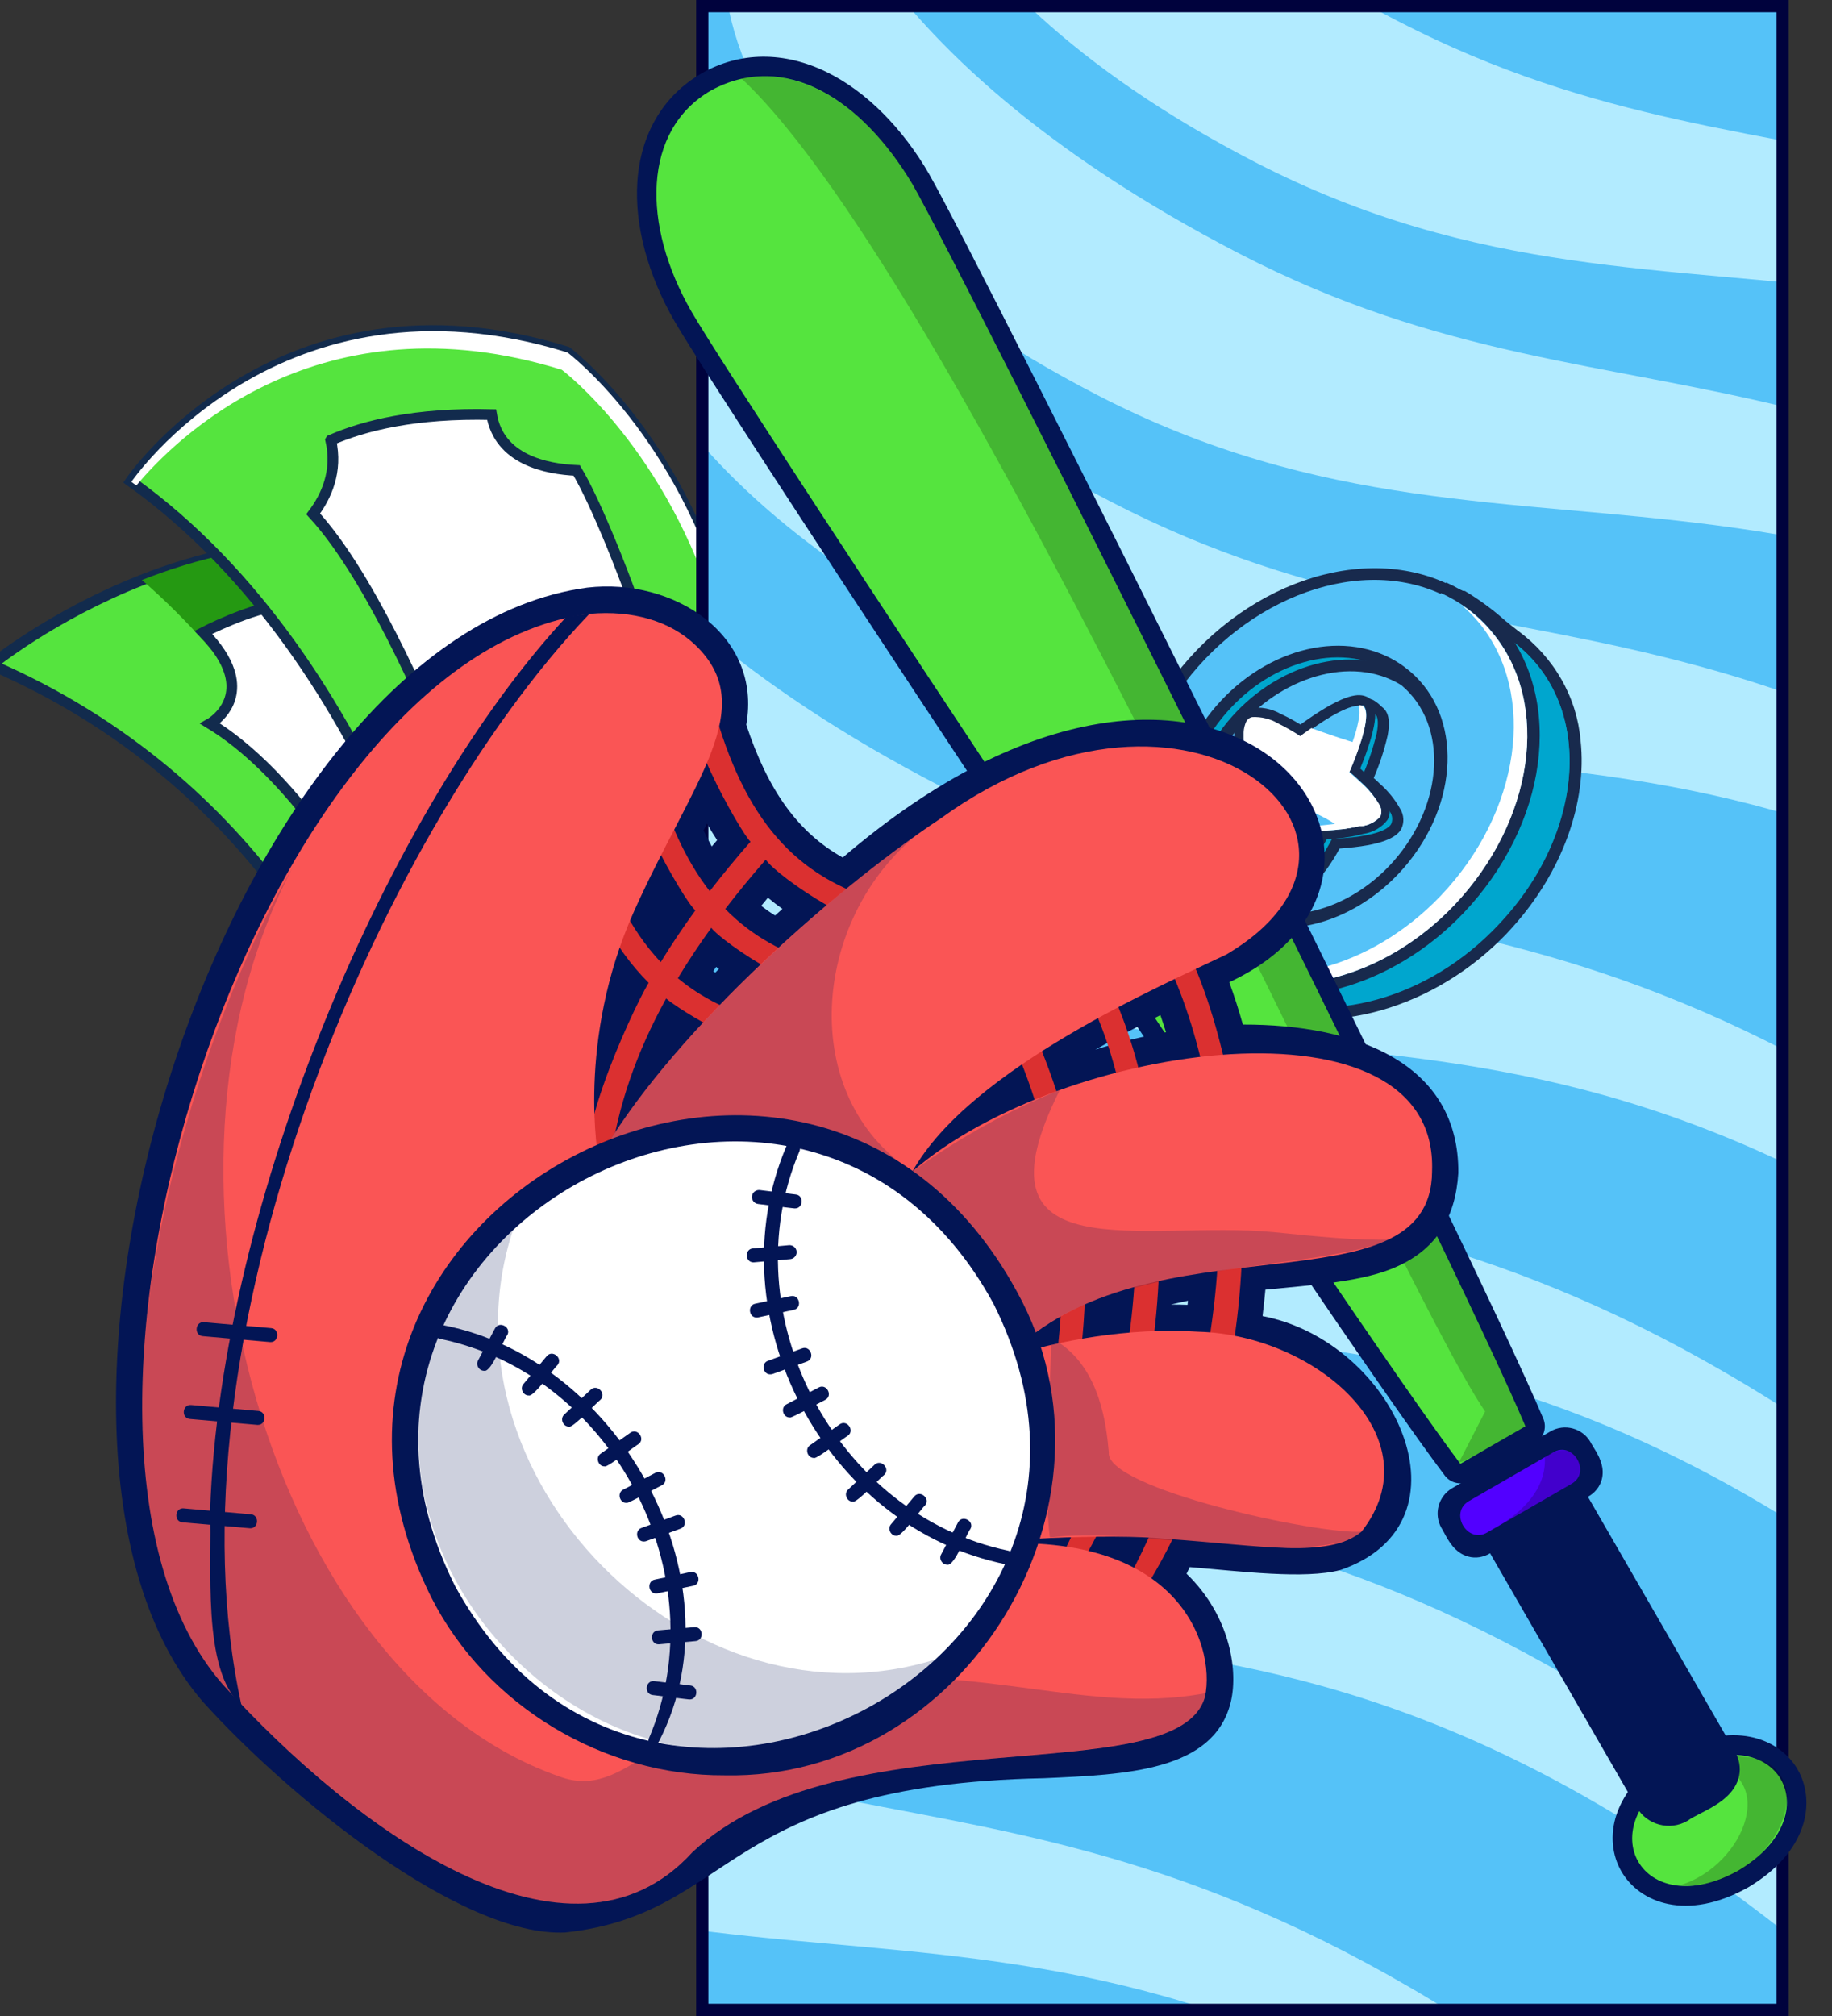 <?xml version="1.0" encoding="UTF-8"?> <svg xmlns="http://www.w3.org/2000/svg" width="300" height="330" viewBox="0 0 300 330" fill="none"><rect x="0" y="0" width="300" height="330" fill="#333333" stroke="none"/><g clip-path="url(#clip0_2084_4941)"><path d="M79.315 127.045C69.656 133.373 56.613 141.603 46.224 146.595C35.994 132.777 20.817 118.452 -1.419 108.829C-1.419 108.829 8.414 100.773 23.237 94.945C32.049 91.475 42.622 88.802 53.943 89.075L79.315 127.045Z" fill="#55E43E" stroke="#122B4D" stroke-width="1.755"></path><path d="M79.316 127.045C72.167 131.729 64.344 136.675 56.863 140.953C49.127 124.828 38.255 107.942 23.237 94.945C32.049 91.475 42.622 88.802 53.944 89.075L79.316 127.045Z" fill="#259912"></path><path d="M78.764 127.404C55.834 141.545 57.223 140.687 56.039 141.42C56.039 141.42 46.598 125.864 34.404 118.446C34.404 118.446 39.441 115.609 37.529 109.833C36.93 108.021 35.642 105.914 33.299 103.513C33.299 103.513 41.009 99.535 46.159 99.05L78.764 127.404Z" fill="white" stroke="#122B4D" stroke-width="1.755"></path><path d="M118.848 100.241C113.495 103.446 87.552 122.366 64.906 136.191C55.983 115.98 42.174 93.645 21.396 78.781C21.396 78.781 45.787 43.036 92.816 57.6C92.816 57.6 110.931 71.158 118.848 100.241Z" fill="#55E43E" stroke="#122B4D" stroke-width="1.755"></path><path fill-rule="evenodd" clip-rule="evenodd" d="M117.498 101.266C118.086 100.881 118.578 100.569 118.962 100.339C111.045 71.256 92.93 57.698 92.93 57.698C45.901 43.135 21.51 78.879 21.51 78.879C21.784 79.075 22.057 79.273 22.328 79.471C28.668 71.867 52.247 48.222 92.007 60.535C92.007 60.535 109.328 73.499 117.498 101.266Z" fill="white"></path><path d="M107.1 108.206C97.193 115.082 85.685 122.962 75.549 129.495C68.614 112.429 59.838 93.4 51.283 84.118C53.392 81.329 55.344 77.174 54.162 72.054C54.162 72.054 54.162 72.054 54.165 72.049C59.625 69.664 68.028 67.555 80.5 67.864C81.726 75.226 89.387 76.789 94.441 77.01C97.445 82.038 102.537 94.258 107.1 108.206Z" fill="white" stroke="#122B4D" stroke-width="1.755"></path><g clip-path="url(#clip1_2084_4941)"><rect x="114" width="178.916" height="330" fill="#55C2F8"></rect><path d="M404.355 146.633C303.059 56.633 252.699 102.381 179.652 64.65C119.283 33.468 118.835 -2.38 118.835 -2.38L132.425 -28.724C132.425 -28.724 137.199 7.555 203.032 41.559C268.865 75.564 309.413 44.316 410.71 134.316L401.646 137.749L404.355 146.633Z" fill="#B2EBFF"></path><path d="M383.387 187.276C282.091 97.276 231.731 143.023 158.684 105.293C98.315 74.11 97.867 38.263 97.867 38.263L111.457 11.918C111.457 11.918 116.231 48.197 182.064 82.202C247.897 116.206 288.445 84.958 389.742 174.958L380.678 178.392L383.387 187.276Z" fill="#B2EBFF"></path><path d="M355.537 233.882C254.241 143.882 203.88 189.63 130.834 151.899C70.465 120.717 70.016 84.869 70.016 84.869L83.607 58.525C83.607 58.525 88.381 94.804 154.214 128.808C220.047 162.813 260.595 131.564 361.891 221.565L352.828 224.998L355.537 233.882Z" fill="#B2EBFF"></path><path d="M335.138 280.796C233.842 190.796 183.482 236.543 110.436 198.813C50.066 167.631 49.618 131.783 49.618 131.783L63.209 105.438C63.209 105.438 67.983 141.718 133.816 175.722C199.649 209.727 240.197 178.478 341.493 268.478L332.43 271.912L335.138 280.796Z" fill="#B2EBFF"></path><path d="M309.436 330.616C208.14 240.616 157.779 286.363 84.733 248.633C24.363 217.451 23.915 181.603 23.915 181.603L37.506 155.258C37.506 155.258 42.28 191.537 108.113 225.542C173.946 259.546 214.494 228.298 315.79 318.298L306.727 321.732L309.436 330.616Z" fill="#B2EBFF"></path><path d="M283.282 381.309C181.986 291.309 131.626 337.056 58.58 299.326C-1.79 268.144 -2.238 232.296 -2.238 232.296L11.353 205.951C11.353 205.951 16.127 242.231 81.96 276.235C147.793 310.24 188.341 278.991 289.637 368.991L280.574 372.425L283.282 381.309Z" fill="#B2EBFF"></path><path d="M430.127 108.473C328.831 18.473 278.471 64.22 205.425 26.489C145.055 -4.693 144.607 -40.541 144.607 -40.541L158.198 -66.885C158.198 -66.885 162.972 -30.606 228.805 3.398C294.638 37.403 335.186 6.155 436.482 96.155L427.419 99.589L430.127 108.473Z" fill="#B2EBFF"></path><path d="M203.991 163.467C202.517 162.805 201.123 161.993 199.835 161.045L198.268 159.963C194.834 157.553 192.899 156.179 192.508 155.843C191.9 155.301 191.326 154.726 190.788 154.121C181.674 144.16 188.554 131.072 197.268 118.476C207.197 104.207 223.353 91.183 239.193 97.514L239.403 97.517C241.72 98.906 243.902 100.488 245.922 102.244C246.796 102.962 247.555 103.568 247.993 103.884C250.815 105.971 253.149 108.589 254.846 111.571C256.542 114.552 257.565 117.833 257.849 121.205C258.969 131.123 254.87 142.298 246.918 151.101C246.277 151.816 245.613 152.487 244.949 153.158C233.128 164.801 216.276 169.08 203.991 163.467Z" fill="#00A6CE"></path><path d="M238.946 98.457C241.885 100.387 244.7 102.483 247.374 104.732C261.195 114.749 259.663 135.734 246.135 150.561C245.518 151.255 244.901 151.905 244.238 152.554C232.392 164.306 216.018 167.823 204.449 162.595C203.045 161.974 201.713 161.215 200.477 160.33C199.878 159.903 193.794 155.689 193.242 155.196C192.65 154.682 192.099 154.129 191.591 153.541C183.416 144.607 188.669 132.681 198.145 119.064C208.766 103.837 224.379 92.652 238.829 98.455L238.969 98.457M239.86 96.734L239.603 96.729C223.255 90.17 206.582 103.45 196.437 118.024C181.208 139.929 184.651 148.918 190.032 154.814C190.601 155.454 191.214 156.06 191.867 156.626C192.211 156.939 193.571 157.907 197.673 160.769L199.24 161.872C200.584 162.83 202.031 163.65 203.559 164.319C216.237 170.092 233.556 165.799 245.685 153.875C246.419 153.161 247.036 152.512 247.629 151.839C255.771 142.842 259.944 131.404 258.829 121.222C258.53 117.718 257.463 114.31 255.696 111.214C253.929 108.117 251.5 105.4 248.564 103.234C248.149 102.941 247.413 102.335 246.539 101.639C244.479 99.795 242.234 98.145 239.837 96.711L239.86 96.734Z" fill="#182A4D"></path><path d="M256.44 130.468C251.422 128.71 246.95 125.793 243.432 121.983L234.147 108.213L235.838 97.461C236.852 97.705 237.844 98.022 238.806 98.411C241.818 100.332 244.681 102.452 247.373 104.756C255.528 110.675 258.329 120.423 256.44 130.468Z" fill="#00A6CE"></path><path d="M198.807 159.842C197.332 159.159 195.932 158.341 194.628 157.398C186.842 151.727 183.228 141.812 184.808 130.705L184.817 130.177L184.828 129.54C185.832 124.113 187.927 118.921 190.998 114.24C201.783 97.542 221.701 89.684 236.276 96.346C237.817 97.059 239.279 97.916 240.64 98.904C242.297 100.118 243.785 101.524 245.07 103.09C254.92 115.087 252.196 134.821 238.726 148.945C227.319 160.925 210.859 165.43 198.713 159.885L198.807 159.842Z" fill="#55C2F8"></path><path d="M235.984 97.088C237.47 97.765 238.878 98.584 240.186 99.533C241.774 100.688 243.194 102.035 244.409 103.54C254.031 115.248 251.106 134.45 238.132 148.164C226.606 160.274 210.578 164.038 199.311 158.904C197.902 158.278 196.563 157.519 195.316 156.638C187.645 151.057 184.333 141.257 185.878 130.832L185.887 130.304C185.893 129.93 185.897 129.71 185.897 129.71C186.887 124.394 188.94 119.306 191.945 114.717C202.348 98.607 221.637 90.694 235.889 97.197M236.78 95.451C221.718 88.605 201.262 96.609 190.19 113.72C187.073 118.483 184.946 123.764 183.922 129.282L183.795 129.918C183.792 130.094 183.79 130.27 183.786 130.49C182.109 141.836 185.926 152.151 194.011 158.047C195.358 159.036 196.813 159.885 198.351 160.582C210.983 166.355 227.934 161.77 239.649 149.465C253.429 134.972 256.184 114.733 246.037 102.357C244.705 100.734 243.163 99.275 241.446 98.014C240.007 96.977 238.46 96.082 236.828 95.342L236.78 95.451Z" fill="#182A4D"></path><path d="M238.134 148.186C226.584 160.296 210.533 164.037 199.267 158.859C197.85 158.246 196.51 157.486 195.271 156.594C194.857 156.301 194.442 155.986 194.052 155.65C195.007 156.272 196.011 156.826 197.055 157.305C208.321 162.483 224.372 158.741 235.945 146.61C248.894 133.006 251.82 113.694 242.222 101.965C241.321 100.88 240.324 99.87 239.242 98.946L240.187 99.599C241.775 100.754 243.195 102.101 244.41 103.606C254.079 115.271 251.083 134.56 238.134 148.186Z" fill="white"></path><path d="M202.473 149.384C201.817 149.087 201.183 148.746 200.578 148.363L199.749 147.8C191.617 141.881 190.729 129.216 197.89 118.927C205.051 108.638 217.293 103.998 226.525 108.219C227.531 108.672 228.483 109.226 229.364 109.871C229.695 110.108 230.01 110.362 230.308 110.635C238.493 117.545 237.962 131.44 229.056 141.569C221.647 149.94 210.733 153.149 202.473 149.384Z" fill="#00A6CE"></path><path d="M226.022 109.07C226.957 109.511 227.846 110.034 228.677 110.632C228.976 110.857 229.276 111.082 229.528 111.306C237.46 118.035 236.662 131.223 228.205 140.94C221.078 149.162 210.473 151.959 202.931 148.535C202.315 148.249 201.72 147.924 201.152 147.56C200.881 147.4 200.62 147.227 200.368 147.041C192.767 141.505 191.798 129.477 198.675 119.447C205.552 109.418 217.3 105.1 226.022 109.07ZM226.913 107.347C217.195 102.92 204.321 107.682 196.967 118.407C189.612 129.133 190.702 142.351 199.108 148.561L200.053 149.192C200.688 149.591 201.352 149.947 202.04 150.259C210.716 154.207 222.122 150.895 229.793 142.176C239.009 131.657 239.525 117.189 230.88 109.876L229.914 109.112C228.982 108.426 227.976 107.834 226.913 107.347Z" fill="#182A4D"></path><path d="M203.293 149.114C202.656 148.815 202.039 148.482 201.444 148.115C194.132 142.034 193.693 130.388 200.377 120.708C207.3 110.745 219.259 106.32 228.259 110.427C228.887 110.71 229.497 111.029 230.085 111.381C238.178 118.223 237.654 131.701 229.01 141.504C221.884 149.637 211.298 152.764 203.293 149.114Z" fill="#55C2F8" stroke="#00023D" stroke-width="0.573" stroke-miterlimit="10"></path><path d="M227.829 111.277C228.416 111.537 228.98 111.84 229.516 112.185C237.195 118.668 236.424 131.592 228.254 140.918C221.271 148.856 211.04 151.637 203.729 148.262C203.134 147.987 202.563 147.669 202.02 147.31C195.328 141.788 194.695 130.58 201.211 121.226C207.727 111.873 219.362 107.399 227.829 111.277ZM228.719 109.576C219.28 105.263 206.735 109.832 199.528 120.099C192.582 130.083 193.081 142.345 200.692 148.718C201.325 149.107 201.981 149.463 202.656 149.784C211.077 153.618 222.155 150.389 229.589 141.93C238.543 131.737 239.029 117.686 230.661 110.597L230.544 110.596C229.928 110.217 229.288 109.876 228.626 109.574L228.719 109.576Z" fill="#182A4D"></path><path d="M212.086 144.505C211.484 144.231 209.94 143.149 209.917 143.149C209.586 142.9 209.32 142.582 209.14 142.221C208.96 141.859 208.871 141.463 208.879 141.064C208.847 140.582 208.745 140.107 208.576 139.651C208.464 139.341 208.352 139.075 208.263 138.81L208.018 138.124C206.597 138.05 205.183 137.887 203.784 137.637C203.148 137.508 202.526 137.321 201.928 137.078C201.928 137.078 199.019 135.381 198.842 134.828C198.376 133.346 200.248 131.485 205.311 128.334C204.834 126.126 203.719 120.233 205.588 118.504C206.63 117.553 208.422 117.67 211.083 118.88C212.299 119.454 213.472 120.105 214.594 120.829C216.157 119.315 220.701 115.121 223.407 114.989L223.593 114.992L223.964 115.13C224.451 115.387 224.887 115.722 225.253 116.12L225.483 116.321C226.289 116.906 226.478 118.164 226.095 120.247C225.513 122.741 224.693 125.18 223.645 127.533C223.966 127.825 224.472 128.251 225 128.766C226.286 129.898 227.373 131.215 228.223 132.668C228.474 133.068 228.62 133.518 228.649 133.982C228.678 134.446 228.589 134.909 228.389 135.333C227.62 136.706 224.855 137.607 220.187 138.015C219.488 138.004 218.88 138.126 218.507 138.141C217.762 139.515 215.434 143.569 213.485 144.483C213.177 144.642 212.83 144.72 212.479 144.709L212.316 144.706L212.086 144.505Z" fill="#00A6CE"></path><path d="M223.768 115.722C224.256 116.048 224.71 116.417 225.125 116.822C225.724 117.272 225.727 118.526 225.446 120.018C224.821 122.633 223.944 125.189 222.827 127.653C222.827 127.653 223.609 128.282 224.573 129.2C225.794 130.274 226.828 131.523 227.636 132.902C227.829 133.196 227.945 133.529 227.976 133.874C228.007 134.218 227.951 134.564 227.813 134.885C226.997 136.345 222.814 137.003 220.247 137.181C219.01 137.293 218.124 137.322 218.124 137.322C218.124 137.322 215.308 142.776 213.355 143.844C213.157 143.931 212.942 143.979 212.724 143.988L212.584 143.986C212.122 143.758 210.761 142.834 210.554 142.698C209.563 142 210.091 141.085 209.487 139.535C209.375 139.247 209.263 138.981 209.197 138.738C208.929 138.03 208.797 137.544 208.797 137.544C207.235 137.493 205.679 137.327 204.143 137.05C203.57 136.942 203.01 136.778 202.473 136.56C201.553 136.03 200.682 135.427 199.869 134.758C199.27 132.9 206.232 129.032 206.492 128.794C206.492 128.794 204.571 120.864 206.44 119.157C207.339 118.336 209.219 118.872 211.093 119.695C212.481 120.346 213.809 121.103 215.065 121.96C215.065 121.96 220.943 116.028 223.812 115.877L223.999 115.88M224.697 114.527C224.398 114.373 224.061 114.3 223.721 114.313C220.968 114.466 216.949 117.943 214.865 119.955C213.881 119.338 212.855 118.784 211.792 118.298C210.705 117.797 207.35 116.268 205.41 118.04L205.268 118.17C203.464 120.142 204.198 125.126 204.803 128.04C200.47 130.741 197.73 132.985 198.441 135.108C198.75 136.169 201.869 137.848 201.892 137.871C202.551 138.137 203.234 138.347 203.933 138.498C205.201 138.73 206.483 138.883 207.771 138.957L207.768 139.177C207.852 139.463 207.957 139.744 208.08 140.018C208.227 140.417 208.314 140.833 208.34 141.254C208.34 141.761 208.464 142.262 208.703 142.716C208.943 143.17 209.29 143.566 209.719 143.873C210.451 144.399 211.222 144.875 212.026 145.297C212.272 145.417 212.54 145.489 212.815 145.507C213.306 145.516 213.79 145.403 214.219 145.178C216.192 144.265 218.323 140.845 219.357 138.904L220.617 138.793C227.293 138.198 228.855 136.728 229.455 135.725C229.716 135.197 229.836 134.615 229.805 134.032C229.774 133.449 229.592 132.881 229.276 132.378C228.412 130.834 227.276 129.439 225.917 128.253C225.573 127.896 225.229 127.604 224.953 127.358C225.923 125.104 226.686 122.776 227.234 120.399C227.515 118.908 227.737 116.777 226.332 115.742L226.171 115.607C225.74 115.158 225.234 114.778 224.674 114.483L224.697 114.527Z" fill="#182A4D"></path><path d="M210.054 143.261L209.662 143.034C208.328 141.761 207.366 140.184 206.87 138.457C206.742 138.184 206.638 137.903 206.557 137.615C206.445 137.35 206.379 137.107 206.312 136.929C204.889 136.878 203.472 136.715 202.078 136.442C201.437 136.33 200.814 136.142 200.222 135.884C199.758 135.68 199.342 135.389 199.001 135.028L198.887 134.872C198.784 134.73 198.708 134.573 198.661 134.406C198.418 133.632 198.511 132.204 202.159 128.589C202.61 128.135 203.036 127.746 203.367 127.443L203.698 127.141C203.116 124.749 202.858 122.298 202.932 119.846L202.936 119.604C202.983 118.972 203.159 118.355 203.455 117.786C203.565 117.578 203.71 117.387 203.884 117.221C204.195 116.934 204.586 116.734 205.012 116.646C206.527 116.51 208.049 116.836 209.355 117.575L209.818 117.803C210.906 118.337 211.962 118.927 212.982 119.57L214.35 118.581C221.212 113.765 222.877 114.54 223.433 114.769L223.687 114.927C224.493 115.512 224.682 116.77 224.299 118.853C224.087 119.93 223.797 120.991 223.431 122.029C222.866 123.78 222.211 125.375 221.872 126.162C222.216 126.453 222.699 126.879 223.227 127.394C224.52 128.519 225.609 129.838 226.449 131.297C226.699 131.697 226.844 132.147 226.873 132.611C226.902 133.074 226.814 133.537 226.616 133.961C226.2 134.498 225.673 134.949 225.066 135.287C224.46 135.625 223.786 135.843 223.087 135.928L222.689 136.031C221.796 136.24 220.89 136.401 219.977 136.515C219.441 136.506 218.927 136.63 218.46 136.666C217.993 136.702 217.176 136.777 216.78 136.793C216.491 137.36 215.891 138.406 215.173 139.516C214.399 140.982 213.239 142.236 211.804 143.157C211.507 143.323 211.167 143.409 210.821 143.405C210.559 143.398 210.299 143.349 210.054 143.261Z" fill="#55C2F8"></path><path d="M223.049 115.466L223.235 115.469C223.834 115.919 223.837 117.173 223.556 118.664C223.349 119.711 223.068 120.743 222.713 121.753C221.927 124.182 220.96 126.322 220.96 126.322C220.96 126.322 221.765 126.951 222.706 127.869C223.967 128.967 225.025 130.256 225.837 131.682C226.033 131.975 226.154 132.307 226.189 132.651C226.224 132.996 226.172 133.343 226.038 133.665C225.261 134.518 224.185 135.079 223.005 135.244L222.632 135.237C221.743 135.443 220.831 135.604 219.944 135.722L218.473 135.873C217.259 135.986 216.373 136.015 216.373 136.015C216.373 136.015 215.602 137.521 214.575 139.066C213.835 140.408 212.77 141.567 211.466 142.447C211.282 142.549 211.071 142.599 210.858 142.591C210.711 142.618 210.56 142.616 210.415 142.584C210.318 142.547 210.225 142.501 210.137 142.447C208.967 141.24 208.105 139.796 207.619 138.226L207.306 137.407C207.061 136.699 206.906 136.212 206.906 136.212C205.344 136.162 203.788 135.997 202.253 135.718C201.679 135.611 201.12 135.447 200.582 135.229L200.443 135.227C200.12 135.098 199.836 134.897 199.613 134.641C199.53 134.542 199.469 134.429 199.432 134.308C199.055 133.136 201.12 130.838 202.732 129.214L203.939 128.09C204.271 127.765 204.53 127.571 204.554 127.528C203.947 125.079 203.659 122.57 203.697 120.056C203.722 119.451 203.866 118.857 204.122 118.303C204.207 118.165 204.303 118.035 204.408 117.911C204.608 117.742 204.851 117.625 205.113 117.571C206.452 117.488 207.786 117.786 208.945 118.426L209.408 118.653C210.64 119.256 211.828 119.937 212.964 120.691C212.964 120.691 213.696 120.131 214.78 119.379C217.139 117.657 221.496 114.935 223.022 115.642M223.794 114.048C222.568 113.5 220.332 113.42 213.895 117.934L212.951 118.601C212.067 118.045 211.149 117.538 210.203 117.082L209.717 116.854C208.248 116.011 206.516 115.672 204.814 115.894C204.276 115.997 203.78 116.24 203.381 116.597C203.185 116.79 203.01 117 202.858 117.226L202.856 117.336C202.539 117.93 202.347 118.577 202.289 119.241L202.147 119.392L202.139 119.854C202.099 122.185 202.334 124.513 202.841 126.796C202.51 127.12 202.061 127.509 201.61 127.986C197.701 131.816 197.58 133.508 197.913 134.525C197.962 134.68 198.03 134.829 198.116 134.969L198.111 135.255L198.503 135.547C198.856 135.905 199.278 136.196 199.747 136.403L199.934 136.406C200.567 136.671 201.228 136.873 201.905 137.011C203.173 137.243 204.455 137.396 205.744 137.469L205.74 137.689L206.076 138.553C207.552 142.339 208.75 143.195 209.142 143.465L209.673 143.76C210.005 143.918 210.37 144.006 210.741 144.019C211.247 144.031 211.747 143.917 212.192 143.691C213.766 142.723 215.029 141.366 215.845 139.769C216.419 138.876 216.923 138.004 217.259 137.394L218.519 137.304L220.084 137.132C220.948 137.014 221.766 136.873 222.422 136.708L223.218 136.501C224.022 136.393 224.794 136.13 225.486 135.729C226.179 135.328 226.776 134.797 227.241 134.169C227.5 133.64 227.621 133.061 227.594 132.479C227.567 131.896 227.393 131.328 227.086 130.822C226.215 129.276 225.071 127.881 223.704 126.697L222.74 125.801C223.104 124.927 223.638 123.616 224.106 122.105C224.481 121.03 224.779 119.933 224.998 118.82C225.305 117.197 225.477 115.198 224.072 114.163C223.984 114.116 223.891 114.078 223.794 114.048Z" fill="#182A4D"></path><path d="M225.97 133.644C225.203 134.512 224.123 135.081 222.937 135.244L222.564 135.238C221.675 135.443 220.763 135.604 219.876 135.722L218.405 135.874C217.191 135.986 216.305 136.016 216.305 136.016C216.305 136.016 215.535 137.499 214.53 139.067C213.795 140.393 212.757 141.548 211.491 142.449C211.297 142.546 211.08 142.595 210.86 142.593C210.598 142.582 210.346 142.493 210.141 142.339C209.914 142.165 209.713 141.962 209.545 141.735C209.612 141.76 209.687 141.761 209.755 141.739C209.977 141.735 210.195 141.678 210.387 141.573C211.653 140.681 212.691 139.533 213.425 138.213C214.43 136.645 215.2 135.162 215.2 135.162C215.2 135.162 216.085 135.176 217.3 135.02L218.771 134.846C219.677 134.745 220.575 134.591 221.459 134.384L221.832 134.39C223.015 134.219 224.092 133.651 224.865 132.79C224.999 132.468 225.051 132.12 225.016 131.776C224.981 131.431 224.861 131.099 224.664 130.806C223.848 129.471 222.823 128.26 221.623 127.214C220.659 126.297 219.854 125.667 219.854 125.667C219.854 125.667 220.822 123.483 221.607 121.098C221.97 120.09 222.251 119.058 222.45 118.01C222.663 117.158 222.677 116.273 222.492 115.414C222.749 115.411 223.001 115.484 223.211 115.624C223.81 116.074 223.813 117.328 223.532 118.82C223.325 119.866 223.044 120.898 222.689 121.908C221.903 124.337 220.936 126.477 220.936 126.477C220.936 126.477 221.718 127.106 222.682 128.024C223.938 129.074 225.004 130.31 225.839 131.683C226.02 131.979 226.126 132.309 226.149 132.649C226.172 132.99 226.11 133.33 225.97 133.644Z" fill="white"></path><g style="mix-blend-mode:soft-light"><path d="M222.936 135.244L222.563 135.238C221.674 135.443 220.763 135.605 219.875 135.722C218.072 134.435 216.109 133.361 214.03 132.524C211.204 131.466 206.889 130.208 202.69 129.017L203.897 127.893C204.228 127.568 204.488 127.374 204.512 127.331C203.904 124.882 203.617 122.372 203.655 119.859C203.68 119.254 203.824 118.66 204.08 118.106C204.165 117.968 204.26 117.837 204.366 117.714C204.566 117.545 204.809 117.428 205.071 117.374C206.586 117.304 208.087 117.683 209.365 118.456C210.598 119.059 211.786 119.74 212.922 120.494C212.922 120.494 213.653 119.934 214.738 119.182C217.333 120.126 220.091 121.073 222.643 121.819C221.857 124.248 220.89 126.388 220.89 126.388C220.89 126.388 221.695 127.018 222.636 127.935C223.916 129.008 224.998 130.275 225.838 131.683C226.034 131.976 226.155 132.308 226.19 132.653C226.225 132.997 226.173 133.345 226.039 133.667C225.245 134.534 224.141 135.095 222.936 135.244Z" fill="white"></path></g></g><rect x="115" y="1" width="176.916" height="328" stroke="#00023D" stroke-width="2"></rect><path d="M152.191 28.578C160.143 42.351 240.966 204.205 252.731 232.232C253.353 233.712 252.775 235.428 251.385 236.231L240.736 242.379C239.343 243.183 237.572 242.826 236.6 241.545C218.207 217.345 118.449 66.422 110.498 52.65C106.085 45.006 103.907 36.89 104.37 29.803C104.881 21.953 108.6 15.645 114.849 12.037C121.098 8.429 128.421 8.362 135.475 11.845C141.845 14.99 147.783 20.931 152.197 28.576L152.191 28.578ZM245.733 232.125C231.133 198.99 154.047 44.555 146.665 31.769C140.255 20.666 128.565 11.487 118.037 17.565C107.51 23.643 109.616 38.36 116.024 49.46C123.406 62.245 218.608 206.221 240.004 235.433L245.733 232.125Z" fill="#031555"></path><path d="M116.444 14.799C128.511 8.226 141.151 16.242 149.43 30.173C157.666 44.438 238.551 206.704 249.791 233.465L239.14 239.614C220.885 215.489 121.594 65.448 113.26 51.056C105.024 36.79 105.212 21.284 116.444 14.799Z" fill="#55E43E"></path><path opacity="0.2" d="M121.425 12.852C131.465 10.65 142.381 17.965 149.43 30.173C157.666 44.438 238.551 206.704 249.791 233.465C249.311 233.644 239.316 239.822 238.934 239.343L243.196 231.044C227.121 207.496 157.551 46.622 121.425 12.852Z" fill="black"></path><path d="M294.38 289.659C297.372 294.842 296.119 303.082 286.305 308.928C286.278 308.943 286.255 308.957 286.228 308.972C276.261 314.547 268.5 311.508 265.509 306.328C262.518 301.147 263.769 292.909 273.583 287.063C273.609 287.048 273.633 287.034 273.659 287.019C283.629 281.443 291.39 284.481 294.381 289.662L294.38 289.659ZM283.076 303.42C289.141 299.792 290.324 295.402 288.851 292.851C287.378 290.3 282.985 289.13 276.81 292.568C270.745 296.196 269.562 300.586 271.035 303.137C272.508 305.688 276.901 306.858 283.076 303.42Z" fill="#031555"></path><path d="M275.214 289.804C290.901 281.032 300.113 296.988 284.672 306.185C268.985 314.956 259.776 298.999 275.214 289.804Z" fill="#55E43E"></path><path opacity="0.2" d="M278.409 288.325C301.742 282.521 293.217 309.667 275.042 308.621C285.927 305.379 291.855 289.721 278.409 288.325Z" fill="black"></path><path d="M284.068 286.637C285.115 288.452 284.988 290.059 284.689 291.094C283.831 294.086 280.772 295.659 278.311 296.921C277.698 297.237 276.933 297.629 276.666 297.832C276.557 297.916 276.443 297.993 276.324 298.061C273.42 299.738 269.692 298.739 268.015 295.835L240.928 248.919C240.046 247.391 240.569 245.44 242.096 244.558L252.587 238.501C254.114 237.62 256.066 238.143 256.947 239.67L284.027 286.573C284.039 286.594 284.053 286.618 284.065 286.639L284.068 286.637ZM278.346 289.49L253.02 245.623L248.055 248.49L273.382 292.356C273.987 291.972 274.678 291.615 275.399 291.245C276.185 290.84 277.692 290.069 278.346 289.49Z" fill="#031555"></path><path d="M281.274 288.183L254.187 241.267L243.696 247.324L270.784 294.24C271.582 295.622 273.35 296.096 274.732 295.298C276.743 293.761 283.47 291.864 281.274 288.183Z" fill="#031555"></path><path d="M261.388 237.644C262.078 238.839 262.761 240.407 262.301 242.168C261.987 243.373 261.174 244.383 260.01 245.024C259.971 245.046 259.928 245.071 259.889 245.094L244.004 254.265C242.879 254.936 241.609 255.124 240.421 254.796C238.234 254.195 237.18 252.204 236.483 250.887C236.378 250.687 236.231 250.414 236.172 250.324C236.136 250.268 236.094 250.201 236.06 250.143C234.738 247.853 235.525 244.916 237.815 243.594L253.906 234.304C256.195 232.982 259.133 233.769 260.455 236.059C260.499 236.135 260.54 236.213 260.577 236.294C260.624 236.394 260.792 236.662 260.915 236.855C261.063 237.093 261.227 237.354 261.39 237.636L261.388 237.644Z" fill="#031555"></path><path d="M240.596 245.681L254.312 237.762C257.622 235.788 260.659 241.03 257.287 242.914L243.57 250.833C240.261 252.807 237.228 247.566 240.596 245.681Z" fill="#5200FF"></path><path opacity="0.2" d="M252.978 238.533C254.618 237.262 257.176 236.71 258.373 238.85C259.194 240.272 258.704 242.092 257.285 242.911L245.18 249.9C249.14 247.614 253.26 243.81 252.976 238.53L252.978 238.533Z" fill="black"></path><path d="M92.644 316.329C75.439 317.203 46.99 293.88 33.174 278.506C-3.772 235.657 36.542 104.253 96.149 96.188C110.383 94.53 124.827 103.971 122.203 118.631C125.778 129.459 130.73 136.302 138.002 140.373C200.207 87.162 240.754 142.339 201.299 160.784C202.113 163.019 202.857 165.332 203.527 167.712C221.991 167.664 238.982 174.011 238.808 192.023C238.345 199.436 235.122 204.41 228.956 207.234C223.423 209.854 214.793 210.339 207.213 211.109C207.084 212.545 206.928 213.985 206.751 215.432C228.534 219.606 241.98 249.276 219.496 257C213.616 258.54 203.235 257.211 194.826 256.519C194.656 256.878 194.482 257.241 194.304 257.603C201.721 264.776 202.776 273.958 201.488 278.839C198.59 289.875 184.523 290.49 170.915 291.082C117.94 292.129 120.556 313.217 92.644 316.322V316.329ZM99.269 104.671C44.554 109.175 7.312 236.53 39.743 272.921C49.969 285.072 77.707 306.803 89.38 307.458C112.1 308.972 114.946 283.143 170.537 282.477C184.371 281.87 192.069 280.764 193.15 276.648C194.264 273.48 191.677 265.849 185.256 260.938C177.506 257.485 169.212 255.727 156.755 257.603C151.3 258.347 149.96 250.105 155.382 249.095L156.167 253.333L155.386 249.091C154.505 249.41 175.237 245.283 190.359 248.074C193.475 247.108 197.154 248.325 200.178 248.329C218.382 249.957 221.465 249.154 222.15 242.622C223.445 231.064 210.426 224.998 199.497 222.271C186.721 221.109 166.944 225.283 166.34 226.227C164.486 226.856 162.44 226.157 161.359 224.525C156.392 217.641 180.914 204.333 200.766 203.64C212.709 200.484 231.043 203.2 230.207 191.479C229.704 177.183 213.198 176.542 198.679 176.172C183.102 178.855 166.636 184.27 151.944 195.247C150.304 196.427 148.065 196.313 146.555 194.969C138.957 182.949 181.792 159.263 192.432 155.925C193.098 154.962 194.734 154.348 195.774 153.852C206.221 149.951 213.227 140.869 203.849 131.769C189.527 116.573 157.836 134.826 139.401 149.703C139.15 150.362 138.735 150.958 138.18 151.428C134.916 153.823 132.303 157.472 128.687 159.296C128.469 159.944 128.095 160.54 127.584 161.025C124.627 163.471 122.551 166.82 119.339 168.6C114.372 175.613 107.366 182.149 104.402 187.46C102.785 190.103 98.599 189.988 97.1 187.316C94.902 187.183 93.144 185.391 93.059 183.189C93.159 176.583 92.67 161.82 98.943 151.624C97.996 150.347 104.239 136.913 106.138 136.299C106.027 135.407 106.204 134.489 106.648 133.686C108.721 129.693 110.512 126.24 111.826 123.112C112.237 122.139 112.977 121.369 113.884 120.921C113.539 119.974 113.303 118.956 113.551 117.953C115.671 109.356 107.363 104.612 99.265 104.663L99.269 104.671ZM191.766 213.54C192.654 213.54 193.553 213.559 194.464 213.592C194.489 213.37 194.515 213.144 194.541 212.922C193.586 213.118 192.661 213.326 191.766 213.54ZM190.022 166.172C187.036 167.653 183.316 169.566 179.371 171.813C183.239 170.602 187.11 169.648 190.94 168.963C190.648 168.019 190.341 167.087 190.022 166.172ZM116.796 158.996C116.907 159.067 117.022 159.133 117.133 159.204C117.329 159.008 117.525 158.811 117.725 158.612C117.573 158.5 117.425 158.386 117.274 158.271C117.115 158.512 116.952 158.756 116.796 158.996ZM124.653 148.282C125.379 148.845 126.13 149.37 126.922 149.863C127.322 149.5 127.721 149.141 128.125 148.782C127.307 148.197 126.515 147.586 125.749 146.946C125.379 147.394 125.016 147.838 124.653 148.282ZM115.205 135.918C115.642 136.843 116.093 137.724 116.559 138.564C116.848 138.216 117.137 137.872 117.433 137.524C116.859 136.654 116.308 135.751 115.775 134.818C115.586 135.185 115.397 135.551 115.209 135.921L115.205 135.918Z" fill="#031555"></path><path d="M184.926 264.032C183.512 264.054 182.528 262.418 183.264 261.182C204.948 222.796 202.591 180.884 190.633 156.373C190.17 155.425 190.563 154.281 191.514 153.819C192.465 153.356 193.605 153.749 194.067 154.7C205.977 179.233 210.107 227.452 184.926 264.032Z" fill="#DB3030"></path><path d="M174.079 260.372C172.676 260.394 171.692 258.78 172.402 257.548C190.385 224.621 188.735 184.148 178.05 162.786C177.58 161.842 177.961 160.695 178.905 160.225C179.849 159.755 180.996 160.136 181.466 161.08C194.589 188.226 192.539 235.398 174.075 260.375L174.079 260.372Z" fill="#DB3030"></path><path d="M174.083 230.043C172.909 230.05 171.984 228.962 172.199 227.804C175.855 206.864 173.642 187.849 165.434 169.674C165.001 168.711 165.426 167.583 166.388 167.146C167.347 166.713 168.479 167.139 168.916 168.101C177.45 187.001 179.756 206.746 175.966 228.463C175.804 229.391 174.997 230.043 174.086 230.043H174.083Z" fill="#DB3030"></path><path d="M144.76 147.69C130.234 143.719 121.866 134.115 116.789 115.585C116.511 114.567 115.464 113.968 114.442 114.249C109.542 115.866 121.541 136.706 122.903 137.776C120.519 140.496 118.291 143.197 116.223 145.877C112.292 140.836 109.302 134.267 106.996 125.851C106.719 124.833 105.671 124.234 104.65 124.515C99.62 126.321 112.366 148.083 113.88 149.012C111.811 151.854 109.916 154.678 108.203 157.49C103.177 152.183 99.528 144.837 96.815 134.941C96.201 132.546 92.441 133.568 93.133 135.951C96.127 146.876 100.364 155.033 106.223 160.877C103.221 165.895 92.403 189.866 97.773 191.709C98.799 191.857 99.787 191.128 99.927 190.081C101.171 181.139 104.161 172.379 109.087 163.445C110.978 165.099 124.576 173.826 126.126 169.392C126.404 168.375 125.804 167.324 124.786 167.046C119.391 165.569 114.846 163.316 111.004 160.122C112.647 157.394 114.472 154.648 116.478 151.869C118.214 154.248 134.287 165.181 136.307 160.303C136.585 159.285 135.985 158.234 134.968 157.957C128.391 156.158 123.084 153.205 118.765 148.793C120.804 146.132 123.014 143.438 125.397 140.707C127.051 143.357 143.928 155.063 146.1 150.037C146.378 149.019 145.778 147.968 144.76 147.69Z" fill="#DB3030"></path><path d="M234.511 191.753C234.319 215.443 187.994 198.474 164.953 222.149C173.009 219.506 184.738 217.238 196.229 217.993C215.629 218.511 234.955 235.443 222.961 250.712C217.576 255.194 206.414 252.966 191.255 251.919C181.388 250.92 161.3 252.045 156.229 253.325C192.82 248.481 199.164 269.221 197.321 277.74C192.954 293.576 137.743 280.331 113.395 303.18C93.218 325.293 58.196 299.624 36.457 275.705C1.383 235.546 41.49 107.458 96.515 100.482C103.614 99.841 109.794 101.666 113.913 105.633C124.502 115.833 113.395 127.842 103.843 149.141C94.287 170.447 98.029 189.814 98.029 189.814C108.773 170.558 135.253 146.443 154.094 133.938C194.756 104.523 232.735 137.354 200.874 156.217C190.604 161.151 158.846 174.84 149.42 191.753C173.75 170.481 235.681 161.85 234.507 191.753H234.511Z" fill="#FA5555"></path><g opacity="0.2"><path d="M149.423 191.753L111.493 210.194L98.033 189.814C107.685 171.994 133.428 148.356 150.523 136.339C132.777 150.417 130.508 179.555 149.423 191.757V191.753Z" fill="#031555"></path></g><path d="M96.519 100.485C61.394 137.169 26.598 220.302 39.536 279.124C32.945 273.462 34.784 255.898 34.403 247.282C36.127 196.646 63.67 132.32 92.677 101.048C93.984 100.774 95.268 100.589 96.519 100.482V100.485Z" fill="#031555"></path><path d="M44.288 219.691C44.177 219.699 33.326 218.722 33.211 218.718C31.731 218.607 31.931 216.286 33.415 216.435L44.388 217.404C45.809 217.5 45.709 219.721 44.288 219.691Z" fill="#031555"></path><path d="M42.189 233.247C42.078 233.255 31.227 232.278 31.113 232.274C29.632 232.163 29.832 229.846 31.316 229.99L42.289 230.96C43.711 231.056 43.611 233.277 42.189 233.247Z" fill="#031555"></path><path d="M40.972 250.164C40.861 250.172 30.01 249.195 29.895 249.191C28.419 249.08 28.611 246.76 30.099 246.908L41.072 247.877C42.493 247.974 42.389 250.194 40.972 250.164Z" fill="#031555"></path><g opacity="0.2"><path d="M197.45 277.148C194.808 293.672 137.484 280.301 113.395 303.184C93.932 324.101 62.378 302.447 39.536 279.124C7.842 248.858 28.456 175.291 47.885 142.09C21.128 192.586 44.366 274.213 91.549 290.782C102.555 294.916 107.744 281.082 129.017 276.681C157.136 270.279 176.292 281.174 197.45 277.148Z" fill="#031555"></path></g><g opacity="0.2"><path d="M228.009 202.901C212.653 208.611 182.154 206.039 167.114 220.176L164.072 221.479C164.072 221.479 139.894 219.325 139.298 214.932C138.702 210.539 149.42 191.753 149.42 191.753C157.432 185.976 165.6 181.587 173.553 178.43C158.309 208.681 187.502 199.681 208.557 201.69C215.648 202.401 222.231 203.111 228.009 202.897V202.901Z" fill="#031555"></path></g><g opacity="0.2"><path d="M222.96 250.716C215.818 257.019 184.963 249.676 171.928 251.708C170.866 243.396 171.958 228.492 172.128 220.158C172.572 220.05 173.031 219.95 173.512 219.85C180.281 224.425 181.192 233.584 181.573 237.718C180.892 243.643 215.899 251.245 222.964 250.712L222.96 250.716Z" fill="#031555"></path></g><path d="M118.658 290.605C98.843 290.716 79.684 279.265 70.657 261.538C38.866 197.952 132.507 149.041 166.533 211.446C185.766 246.183 158.121 291.43 118.658 290.605ZM118.517 191.035C67.23 191.121 55.942 264.473 104.987 279.872C142.136 292.766 178.217 249.85 158.887 215.439C150.782 199.925 134.916 191.035 118.517 191.035Z" fill="#031555"></path><path d="M162.71 213.444C192.017 271.952 105.753 317.01 74.477 259.539C45.169 201.031 131.434 155.973 162.71 213.444Z" fill="white"></path><path d="M107.333 286.122C106.541 286.13 105.96 285.29 106.267 284.553C117.607 257.936 100.431 225.061 72.104 219.166C70.665 218.869 71.172 216.56 72.626 216.934C101.993 222.63 122.011 259.82 107.333 286.122Z" fill="#031555"></path><path d="M105.453 252.329C104.221 252.37 103.865 250.501 105.061 250.105L110.627 248.081C112.015 247.552 112.818 249.746 111.412 250.235L105.845 252.259C105.716 252.307 105.583 252.329 105.453 252.329Z" fill="#031555"></path><path d="M102.592 246.001C101.445 246.042 101.001 244.35 102.059 243.84L107.311 241.097C108.617 240.391 109.702 242.459 108.373 243.129C108.125 243.207 102.744 246.216 102.592 246.005V246.001Z" fill="#031555"></path><path d="M107.463 260.834C106.138 260.871 105.901 258.814 107.226 258.566L113.021 257.337C114.472 257.011 114.957 259.291 113.499 259.58L107.703 260.809C107.622 260.823 107.544 260.834 107.463 260.834Z" fill="#031555"></path><path d="M107.877 269.162C106.463 269.191 106.352 266.971 107.777 266.874L113.676 266.349C115.149 266.205 115.368 268.518 113.88 268.632C113.743 268.636 108.01 269.165 107.877 269.162Z" fill="#031555"></path><path d="M112.907 278.188C112.785 278.199 107.019 277.47 106.885 277.459C105.409 277.299 105.69 274.99 107.163 275.183L113.044 275.901C114.439 276.041 114.298 278.217 112.907 278.184V278.188Z" fill="#031555"></path><path d="M99.032 240.031C97.959 240.072 97.452 238.547 98.37 237.948L103.21 234.535C104.409 233.662 105.76 235.568 104.532 236.408C104.173 236.571 99.365 240.294 99.028 240.031H99.032Z" fill="#031555"></path><path d="M93.192 233.525C92.197 233.558 91.641 232.215 92.407 231.545L96.726 227.489C97.792 226.456 99.395 228.155 98.296 229.162C97.803 229.462 93.817 233.788 93.192 233.525Z" fill="#031555"></path><path d="M86.597 228.429C85.665 228.459 85.084 227.256 85.72 226.549L89.521 222.005C90.454 220.85 92.249 222.349 91.279 223.474C90.727 223.896 87.434 228.696 86.597 228.429Z" fill="#031555"></path><path d="M79.291 224.388C78.455 224.406 77.863 223.444 78.277 222.707L81.046 217.471C81.719 216.149 83.788 217.237 83.07 218.544C82.496 219.177 80.479 224.669 79.288 224.391L79.291 224.388Z" fill="#031555"></path><path d="M164.823 256.086C135.023 250.146 116.882 215.513 128.791 187.59C129.331 186.224 131.485 187.049 130.919 188.441C119.58 215.061 136.759 247.929 165.082 253.828C166.378 254.084 166.144 256.138 164.823 256.09V256.086Z" fill="#031555"></path><path d="M133.314 238.655C132.24 238.696 131.733 237.171 132.651 236.571L137.492 233.159C138.691 232.286 140.042 234.192 138.813 235.032C138.454 235.195 133.647 238.918 133.314 238.655Z" fill="#031555"></path><path d="M129.346 232.023C128.199 232.064 127.755 230.372 128.813 229.862L134.065 227.119C135.368 226.412 136.456 228.481 135.127 229.151C134.879 229.229 129.498 232.237 129.346 232.027V232.023Z" fill="#031555"></path><path d="M139.672 245.805C138.676 245.838 138.121 244.495 138.887 243.825L143.206 239.769C144.272 238.736 145.874 240.435 144.775 241.442C144.283 241.742 140.297 246.068 139.672 245.805Z" fill="#031555"></path><path d="M146.788 251.389C145.856 251.419 145.275 250.216 145.911 249.509L149.712 244.964C150.648 243.81 152.44 245.309 151.47 246.434C150.918 246.856 147.625 251.656 146.788 251.389Z" fill="#031555"></path><path d="M155.127 256.127C154.29 256.145 153.698 255.183 154.113 254.447L156.881 249.21C157.554 247.889 159.623 248.977 158.905 250.283C158.332 250.916 156.315 256.408 155.123 256.131L155.127 256.127Z" fill="#031555"></path><path d="M126.163 224.972C124.931 225.013 124.575 223.144 125.771 222.748L131.337 220.724C132.725 220.195 133.528 222.389 132.122 222.878L126.555 224.902C126.426 224.95 126.293 224.972 126.163 224.972Z" fill="#031555"></path><path d="M123.928 215.668C122.603 215.705 122.366 213.648 123.691 213.4L129.487 212.171C130.934 211.845 131.422 214.125 129.964 214.414L124.168 215.643C124.087 215.657 124.009 215.668 123.928 215.668Z" fill="#031555"></path><path d="M123.406 206.638C121.992 206.667 121.881 204.447 123.306 204.351L129.205 203.825C129.827 203.773 130.393 204.236 130.449 204.865C130.504 205.494 130.038 206.053 129.409 206.109C129.272 206.112 123.539 206.642 123.406 206.638Z" fill="#031555"></path><path d="M130.16 197.808C130.038 197.819 124.272 197.09 124.139 197.079C123.51 197.001 123.062 196.431 123.14 195.802C123.218 195.173 123.787 194.736 124.417 194.803L130.297 195.521C131.693 195.662 131.552 197.838 130.16 197.804V197.808Z" fill="#031555"></path><g opacity="0.2"><path d="M154.183 271.311C106.345 318.135 37.049 246.789 84.321 200.38C70.083 241.182 113.247 285.023 154.183 271.311Z" fill="#031555"></path></g></g><defs><clipPath id="clip0_2084_4941"><rect width="300" height="330" fill="white"></rect></clipPath><clipPath id="clip1_2084_4941"><rect x="114" width="178.916" height="330" fill="white"></rect></clipPath></defs></svg> 